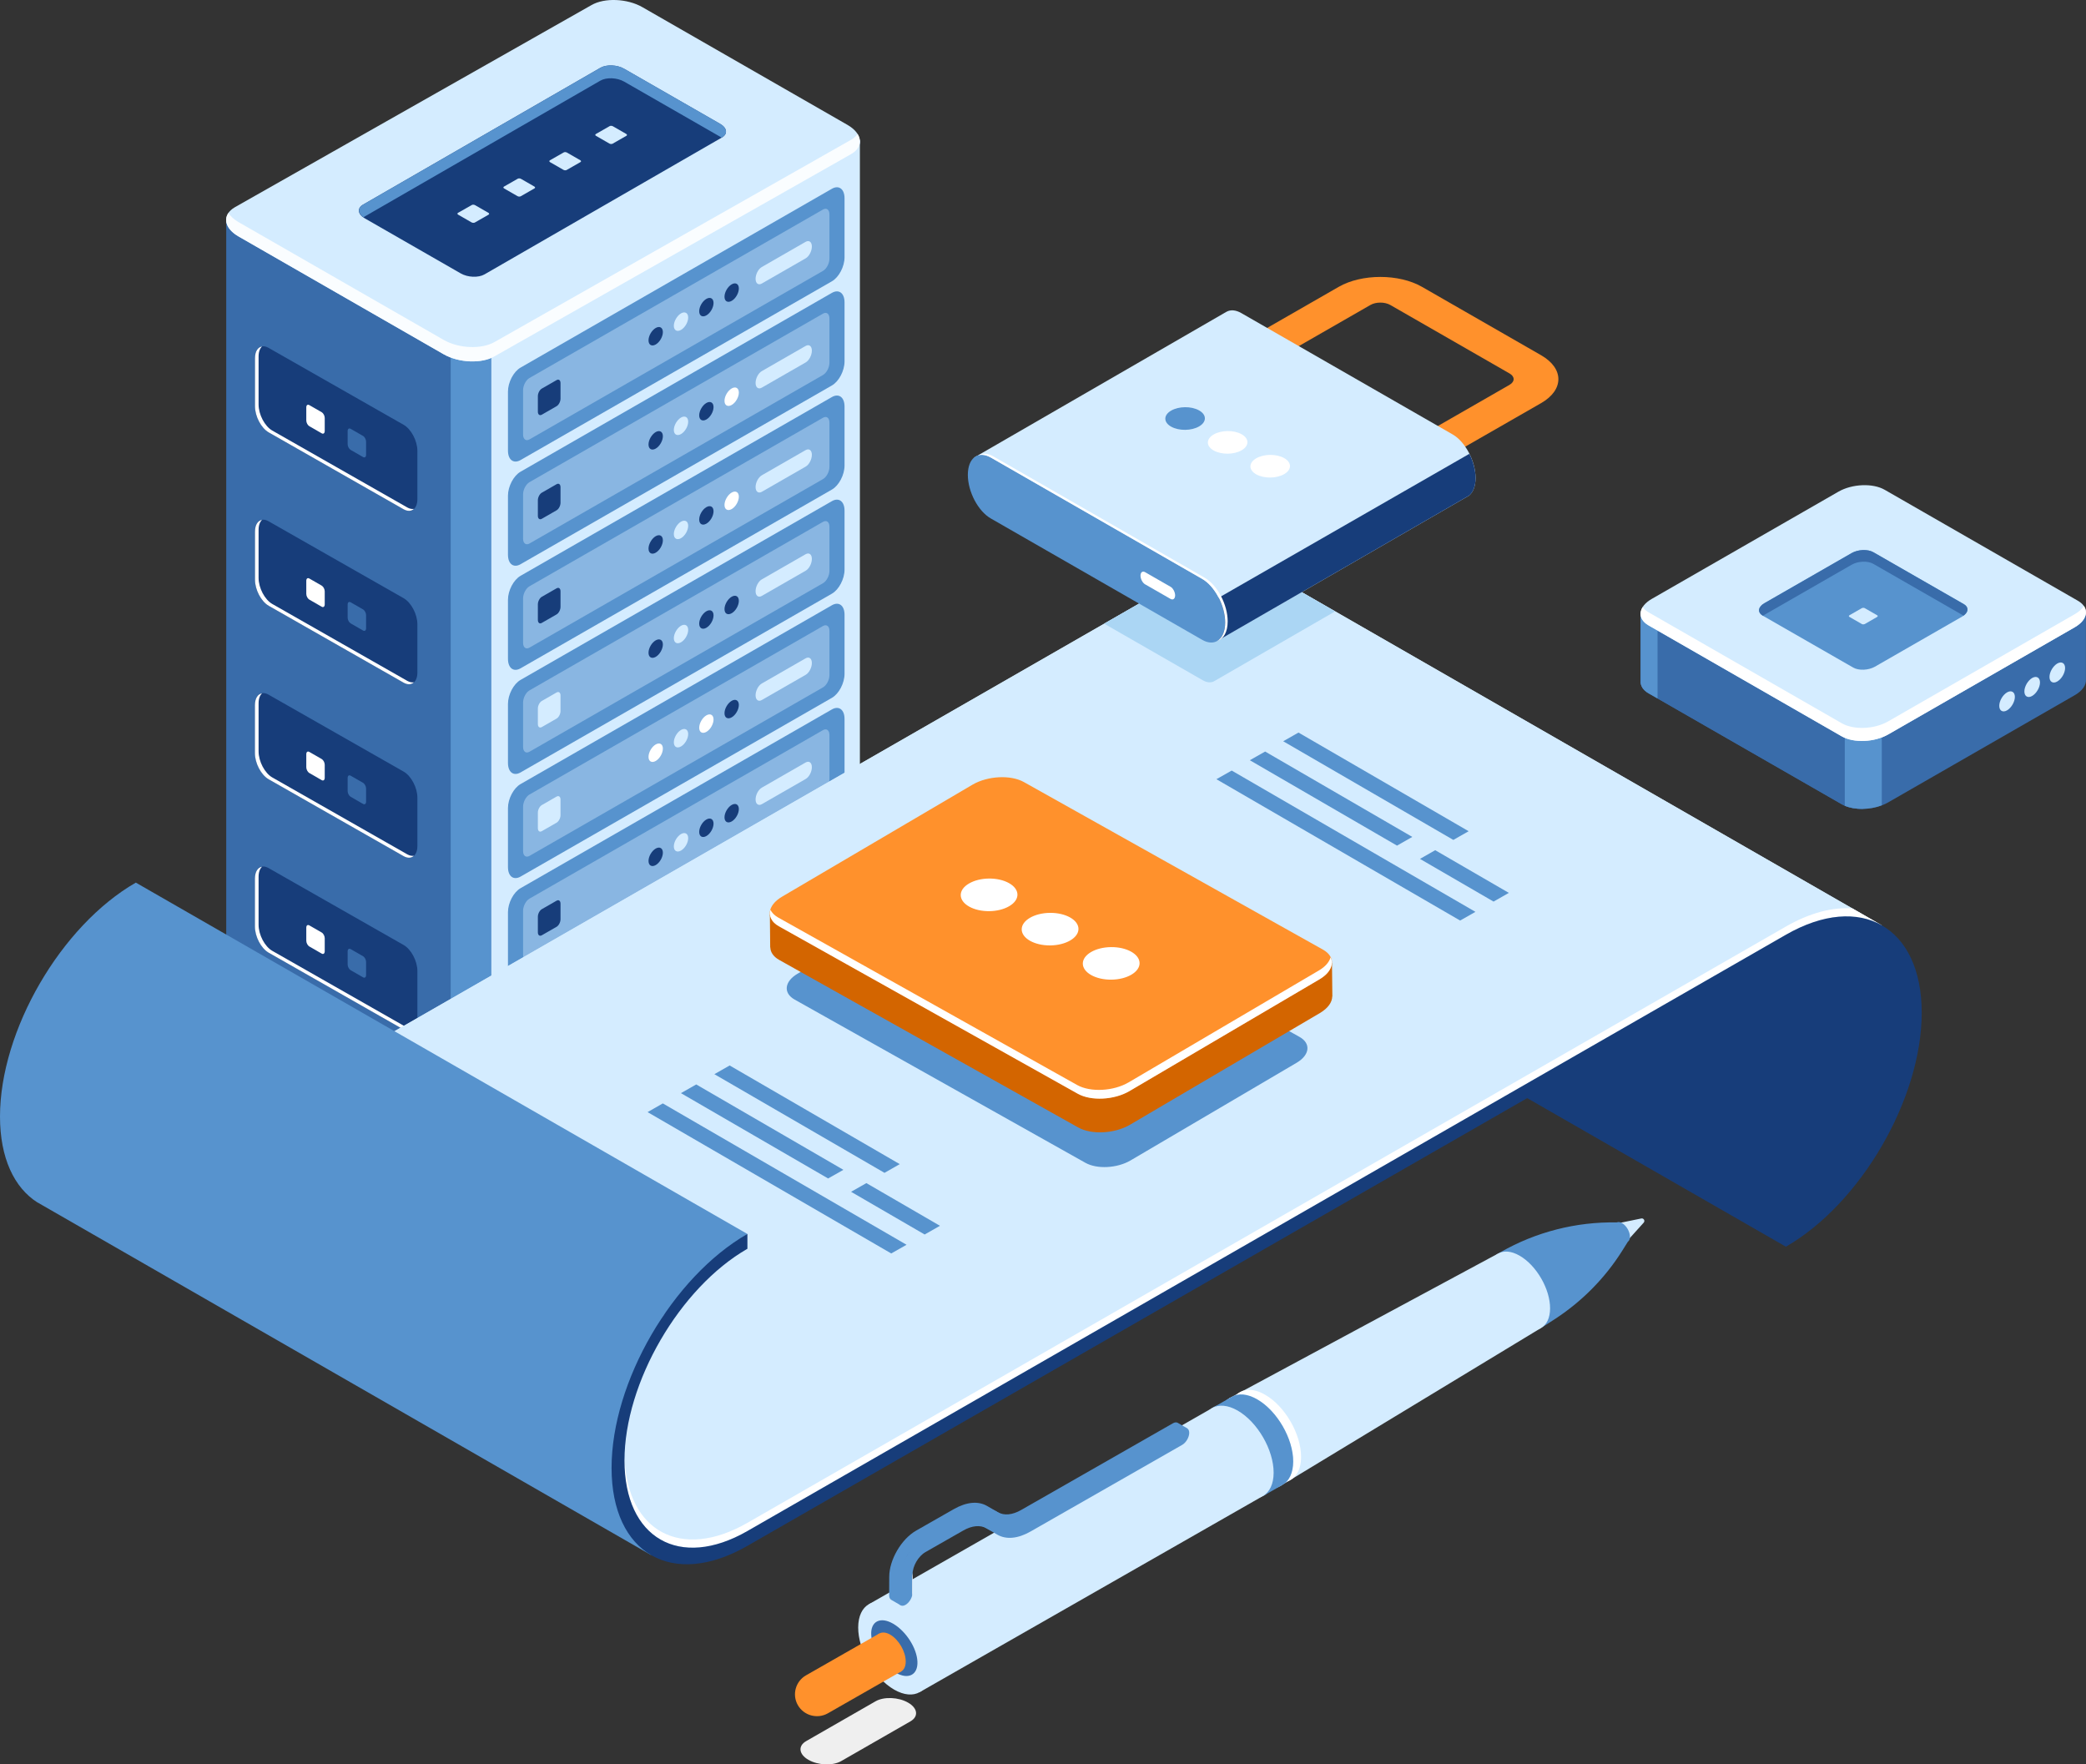 <svg width="201" height="170" viewBox="0 0 201 170" fill="none" xmlns="http://www.w3.org/2000/svg">
<rect x="0" y="0" width="201" height="170" fill="#333333" stroke="none"/>
<g clip-path="url(#clip0)">
<path d="M47.976 115.129L80 96.967C81.17 96.297 81.025 95.121 79.672 94.343L61.246 83.763C59.894 82.985 57.85 82.901 56.679 83.576L24.655 101.738C23.484 102.408 23.63 103.584 24.983 104.362L43.408 114.942C44.755 115.714 46.805 115.798 47.976 115.129Z" fill="#D4ECFF"/>
<path d="M21.798 95.622V21.274L51.518 13.535L56.995 10.393C58.25 9.669 60.446 9.759 61.895 10.598L67.002 13.529L82.856 13.523L78.162 85.296C78.198 85.784 77.925 86.255 77.319 86.605L47.66 108.862C46.405 109.586 44.209 109.495 42.76 108.657L22.987 97.305C22.156 96.822 21.75 96.201 21.798 95.622Z" fill="#396CAA"/>
<path d="M59.269 9.91C60.191 9.934 61.143 10.164 61.895 10.598L67.002 13.529L82.856 13.523V88.07C82.893 88.559 82.62 89.029 82.013 89.379L47.66 108.862C47.054 109.206 46.235 109.368 45.386 109.344L45.028 34.327L59.269 9.91Z" fill="#D4ECFF"/>
<path d="M47.345 109.013C46.259 109.477 44.694 109.447 43.427 108.97V33.44H47.345V109.013Z" fill="#5793CE"/>
<path d="M47.66 34.333L82.013 14.85C83.269 14.127 83.111 12.872 81.662 12.034L61.895 0.688C60.446 -0.145 58.25 -0.235 56.995 0.489L22.635 19.965C21.38 20.689 21.538 21.944 22.987 22.782L42.754 34.134C44.209 34.966 46.399 35.057 47.66 34.333Z" fill="#D4ECFF"/>
<path d="M22.987 21.401L42.754 32.753C44.203 33.585 46.399 33.675 47.654 32.952L82.007 13.469C82.286 13.306 82.493 13.119 82.632 12.914C83.063 13.608 82.869 14.356 82.007 14.85L47.654 34.333C46.399 35.057 44.203 34.966 42.754 34.134L22.987 22.782C21.859 22.137 21.519 21.232 22.011 20.52C22.211 20.834 22.538 21.141 22.987 21.401Z" fill="#FAFDFF"/>
<path d="M46.684 26.438L69.555 13.253C70.144 12.915 70.071 12.324 69.392 11.938L60.142 6.63C59.463 6.238 58.438 6.196 57.85 6.533L34.978 19.719C34.39 20.057 34.462 20.648 35.142 21.034L44.391 26.342C45.07 26.734 46.095 26.776 46.684 26.438Z" fill="#173D7A"/>
<path d="M59.032 13.843L60.361 13.083C60.44 13.035 60.433 12.956 60.336 12.902L59.057 12.166C58.966 12.112 58.82 12.106 58.741 12.154L57.413 12.914C57.334 12.962 57.34 13.041 57.437 13.095L58.717 13.831C58.808 13.885 58.953 13.891 59.032 13.843Z" fill="#D4ECFF"/>
<path d="M54.605 16.376L55.933 15.616C56.012 15.568 56.006 15.49 55.909 15.435L54.629 14.7C54.538 14.645 54.393 14.639 54.314 14.688L52.986 15.447C52.907 15.496 52.913 15.574 53.01 15.629L54.289 16.364C54.38 16.419 54.526 16.425 54.605 16.376Z" fill="#D4ECFF"/>
<path d="M50.177 18.91L51.505 18.15C51.584 18.102 51.578 18.023 51.481 17.969L50.201 17.233C50.11 17.179 49.965 17.173 49.886 17.221L48.558 17.981C48.479 18.029 48.485 18.108 48.582 18.162L49.862 18.898C49.953 18.952 50.098 18.958 50.177 18.91Z" fill="#D4ECFF"/>
<path d="M45.75 21.443L47.078 20.683C47.157 20.635 47.151 20.556 47.054 20.502L45.774 19.766C45.683 19.712 45.537 19.706 45.459 19.754L44.13 20.508C44.051 20.556 44.057 20.635 44.154 20.689L45.434 21.425C45.525 21.479 45.671 21.485 45.75 21.443Z" fill="#D4ECFF"/>
<path d="M69.557 13.252L69.533 13.27C69.49 13.24 69.448 13.204 69.393 13.174L60.144 7.866C59.464 7.473 58.439 7.431 57.851 7.769L35.01 20.936C34.47 20.55 34.44 20.026 34.985 19.712L57.857 6.526C58.446 6.189 59.471 6.231 60.15 6.623L69.399 11.931C70.072 12.323 70.145 12.914 69.557 13.252Z" fill="#5793CE"/>
<path d="M38.896 49.063L25.892 41.662C25.158 41.239 24.57 40.111 24.57 39.146V34.52C24.57 33.549 25.165 33.102 25.892 33.525L38.896 40.932C39.63 41.354 40.218 42.482 40.218 43.447V48.073C40.224 49.038 39.63 49.485 38.896 49.063Z" fill="#173D7A"/>
<path d="M25.249 33.381C25.043 33.574 24.916 33.899 24.916 34.346V38.972C24.916 39.943 25.51 41.071 26.238 41.487L39.242 48.894C39.478 49.027 39.697 49.063 39.885 49.033C39.642 49.262 39.29 49.292 38.89 49.069L25.892 41.662C25.158 41.24 24.57 40.112 24.57 39.147V34.521C24.57 33.857 24.843 33.453 25.249 33.381Z" fill="white"/>
<path d="M34.984 44.038L33.789 43.35C33.632 43.26 33.498 43.013 33.498 42.802V41.535C33.498 41.324 33.625 41.227 33.789 41.318L34.984 42.005C35.142 42.096 35.275 42.343 35.275 42.554V43.821C35.275 44.032 35.148 44.129 34.984 44.038Z" fill="#396CAA"/>
<path d="M30.999 41.752L29.804 41.065C29.647 40.974 29.513 40.727 29.513 40.516V39.249C29.513 39.038 29.641 38.941 29.804 39.032L30.999 39.719C31.157 39.81 31.29 40.057 31.29 40.268V41.535C31.284 41.746 31.157 41.843 30.999 41.752Z" fill="white"/>
<path d="M38.897 82.485L25.893 75.078C25.159 74.656 24.571 73.528 24.571 72.562V67.936C24.571 66.965 25.165 66.519 25.893 66.941L38.897 74.348C39.631 74.77 40.219 75.898 40.219 76.863V81.49C40.225 82.461 39.631 82.901 38.897 82.485Z" fill="#173D7A"/>
<path d="M25.249 66.802C25.043 66.995 24.916 67.321 24.916 67.767V72.394C24.916 73.365 25.51 74.493 26.238 74.909L39.242 82.316C39.478 82.449 39.697 82.485 39.885 82.455C39.642 82.684 39.29 82.714 38.89 82.491L25.886 75.084C25.152 74.662 24.564 73.534 24.564 72.569V67.942C24.57 67.279 24.843 66.869 25.249 66.802Z" fill="white"/>
<path d="M34.984 77.46L33.789 76.773C33.632 76.682 33.498 76.435 33.498 76.224V74.957C33.498 74.746 33.625 74.65 33.789 74.74L34.984 75.428C35.142 75.518 35.275 75.765 35.275 75.977V77.243C35.275 77.454 35.148 77.551 34.984 77.46Z" fill="#396CAA"/>
<path d="M30.999 75.168L29.804 74.481C29.647 74.39 29.513 74.143 29.513 73.932V72.665C29.513 72.454 29.641 72.357 29.804 72.448L30.999 73.135C31.157 73.226 31.29 73.473 31.29 73.684V74.951C31.284 75.162 31.157 75.259 30.999 75.168Z" fill="white"/>
<path d="M38.897 99.193L25.893 91.786C25.159 91.364 24.571 90.236 24.571 89.27V84.644C24.571 83.673 25.165 83.227 25.893 83.649L38.897 91.056C39.631 91.478 40.219 92.606 40.219 93.571V98.198C40.225 99.169 39.631 99.615 38.897 99.193Z" fill="#173D7A"/>
<path d="M25.249 83.51C25.043 83.703 24.916 84.029 24.916 84.475V89.102C24.916 90.073 25.51 91.201 26.238 91.617L39.242 99.024C39.478 99.157 39.697 99.193 39.885 99.163C39.642 99.392 39.29 99.422 38.89 99.199L25.886 91.792C25.152 91.37 24.564 90.242 24.564 89.277V84.65C24.57 83.987 24.843 83.577 25.249 83.51Z" fill="white"/>
<path d="M34.984 94.168L33.789 93.481C33.632 93.39 33.498 93.143 33.498 92.932V91.665C33.498 91.454 33.625 91.358 33.789 91.448L34.984 92.136C35.142 92.226 35.275 92.473 35.275 92.684V93.951C35.275 94.162 35.148 94.259 34.984 94.168Z" fill="#396CAA"/>
<path d="M30.999 91.882L29.804 91.195C29.647 91.104 29.513 90.857 29.513 90.646V89.379C29.513 89.168 29.641 89.072 29.804 89.162L30.999 89.85C31.157 89.94 31.29 90.187 31.29 90.398V91.665C31.284 91.876 31.157 91.973 30.999 91.882Z" fill="white"/>
<path d="M38.896 65.777L25.892 58.37C25.158 57.947 24.57 56.819 24.57 55.854V51.228C24.57 50.257 25.165 49.81 25.892 50.233L38.896 57.64C39.63 58.062 40.218 59.19 40.218 60.155V64.781C40.224 65.746 39.63 66.193 38.896 65.777Z" fill="#173D7A"/>
<path d="M25.249 50.089C25.043 50.282 24.916 50.607 24.916 51.054V55.68C24.916 56.651 25.51 57.779 26.238 58.195L39.242 65.602C39.478 65.735 39.697 65.771 39.885 65.741C39.642 65.97 39.29 66.001 38.89 65.777L25.892 58.37C25.158 57.948 24.57 56.82 24.57 55.855V51.229C24.57 50.571 24.843 50.161 25.249 50.089Z" fill="white"/>
<path d="M34.984 60.752L33.789 60.065C33.632 59.974 33.498 59.727 33.498 59.516V58.249C33.498 58.038 33.625 57.941 33.789 58.032L34.984 58.719C35.142 58.81 35.275 59.057 35.275 59.268V60.535C35.275 60.746 35.148 60.843 34.984 60.752Z" fill="#396CAA"/>
<path d="M30.999 58.46L29.804 57.773C29.647 57.682 29.513 57.435 29.513 57.224V55.957C29.513 55.746 29.641 55.649 29.804 55.74L30.999 56.427C31.157 56.518 31.29 56.765 31.29 56.976V58.243C31.284 58.454 31.157 58.551 30.999 58.46Z" fill="white"/>
<path d="M50.159 44.328L80.163 27.101C80.837 26.715 81.377 25.683 81.377 24.791V19.103C81.377 18.21 80.831 17.806 80.163 18.186L50.159 35.419C49.486 35.805 48.946 36.836 48.946 37.729V43.417C48.946 44.303 49.486 44.714 50.159 44.328Z" fill="#5793CE"/>
<path opacity="0.4" d="M51.02 42.337L79.302 26.099C79.642 25.907 79.921 25.382 79.921 24.929V20.653C79.921 20.2 79.642 19.995 79.302 20.188L51.02 36.42C50.681 36.613 50.402 37.138 50.402 37.59V41.867C50.402 42.325 50.681 42.53 51.02 42.337Z" fill="#D4ECFF"/>
<path d="M73.407 27.318L77.628 24.893C77.962 24.706 78.229 24.194 78.229 23.753C78.229 23.313 77.962 23.114 77.628 23.301L73.407 25.726C73.073 25.913 72.806 26.425 72.806 26.866C72.806 27.306 73.079 27.511 73.407 27.318Z" fill="#D4ECFF"/>
<path d="M69.81 28.591C69.81 29.031 70.12 29.206 70.502 28.989C70.884 28.772 71.193 28.235 71.193 27.794C71.193 27.354 70.884 27.179 70.502 27.396C70.12 27.62 69.81 28.15 69.81 28.591Z" fill="#173D7A"/>
<path d="M67.372 29.99C67.372 30.43 67.681 30.605 68.064 30.388C68.446 30.171 68.755 29.634 68.755 29.194C68.755 28.754 68.446 28.579 68.064 28.796C67.681 29.019 67.372 29.55 67.372 29.99Z" fill="#173D7A"/>
<path d="M64.928 31.389C64.928 31.83 65.237 32.005 65.619 31.788C66.001 31.57 66.311 31.034 66.311 30.593C66.311 30.153 66.001 29.978 65.619 30.195C65.243 30.418 64.928 30.955 64.928 31.389Z" fill="#D4ECFF"/>
<path d="M62.489 32.795C62.489 33.235 62.799 33.41 63.181 33.193C63.563 32.976 63.872 32.439 63.872 31.999C63.872 31.558 63.563 31.383 63.181 31.601C62.799 31.824 62.489 32.355 62.489 32.795Z" fill="#173D7A"/>
<path d="M52.209 39.955L53.628 39.14C53.84 39.02 54.01 38.694 54.01 38.41V36.914C54.01 36.631 53.84 36.504 53.628 36.625L52.209 37.439C51.997 37.56 51.827 37.886 51.827 38.169V39.665C51.827 39.943 51.997 40.075 52.209 39.955Z" fill="#173D7A"/>
<path d="M50.159 54.364L80.163 37.138C80.837 36.752 81.377 35.72 81.377 34.828V29.134C81.377 28.241 80.831 27.837 80.163 28.217L50.159 45.45C49.486 45.836 48.946 46.867 48.946 47.76V53.448C48.946 54.34 49.486 54.751 50.159 54.364Z" fill="#5793CE"/>
<path opacity="0.4" d="M51.02 52.368L79.302 36.13C79.642 35.937 79.921 35.413 79.921 34.96V30.684C79.921 30.231 79.642 30.026 79.302 30.219L51.02 46.457C50.681 46.65 50.402 47.175 50.402 47.627V51.904C50.402 52.356 50.681 52.561 51.02 52.368Z" fill="#D4ECFF"/>
<path d="M73.407 37.349L77.628 34.924C77.962 34.737 78.229 34.224 78.229 33.784C78.229 33.344 77.962 33.145 77.628 33.332L73.407 35.757C73.073 35.944 72.806 36.456 72.806 36.897C72.806 37.343 73.079 37.542 73.407 37.349Z" fill="#D4ECFF"/>
<path d="M69.81 38.622C69.81 39.062 70.12 39.237 70.502 39.02C70.884 38.803 71.193 38.266 71.193 37.825C71.193 37.385 70.884 37.21 70.502 37.427C70.12 37.651 69.81 38.181 69.81 38.622Z" fill="white"/>
<path d="M67.372 40.021C67.372 40.461 67.681 40.636 68.064 40.419C68.446 40.202 68.755 39.665 68.755 39.225C68.755 38.784 68.446 38.609 68.064 38.827C67.681 39.05 67.372 39.587 67.372 40.021Z" fill="#173D7A"/>
<path d="M64.928 41.426C64.928 41.867 65.237 42.041 65.619 41.824C66.001 41.607 66.311 41.07 66.311 40.63C66.311 40.19 66.001 40.015 65.619 40.232C65.243 40.455 64.928 40.986 64.928 41.426Z" fill="#D4ECFF"/>
<path d="M62.489 42.826C62.489 43.266 62.799 43.441 63.181 43.224C63.563 43.007 63.872 42.47 63.872 42.029C63.872 41.589 63.563 41.414 63.181 41.631C62.799 41.855 62.489 42.385 62.489 42.826Z" fill="#173D7A"/>
<path d="M52.209 49.986L53.628 49.171C53.84 49.05 54.01 48.725 54.01 48.441V46.945C54.01 46.662 53.84 46.535 53.628 46.656L52.209 47.47C51.997 47.591 51.827 47.916 51.827 48.2V49.696C51.827 49.979 51.997 50.106 52.209 49.986Z" fill="#173D7A"/>
<path d="M50.159 64.395L80.163 47.169C80.837 46.783 81.377 45.751 81.377 44.858V39.171C81.377 38.278 80.831 37.874 80.163 38.254L50.159 55.48C49.486 55.867 48.946 56.898 48.946 57.791V63.479C48.946 64.371 49.486 64.781 50.159 64.395Z" fill="#5793CE"/>
<path opacity="0.4" d="M51.02 62.399L79.302 46.161C79.642 45.968 79.921 45.444 79.921 44.991V40.715C79.921 40.262 79.642 40.057 79.302 40.25L51.02 56.488C50.681 56.681 50.402 57.206 50.402 57.658V61.934C50.402 62.387 50.681 62.598 51.02 62.399Z" fill="#D4ECFF"/>
<path d="M73.407 47.386L77.628 44.961C77.962 44.774 78.229 44.261 78.229 43.821C78.229 43.381 77.962 43.182 77.628 43.369L73.407 45.794C73.073 45.986 72.806 46.493 72.806 46.934C72.806 47.374 73.079 47.573 73.407 47.386Z" fill="#D4ECFF"/>
<path d="M69.81 48.653C69.81 49.093 70.12 49.268 70.502 49.051C70.884 48.833 71.193 48.297 71.193 47.856C71.193 47.416 70.884 47.241 70.502 47.458C70.12 47.681 69.81 48.218 69.81 48.653Z" fill="white"/>
<path d="M67.372 50.058C67.372 50.498 67.681 50.673 68.064 50.456C68.446 50.239 68.755 49.702 68.755 49.262C68.755 48.821 68.446 48.647 68.064 48.864C67.681 49.087 67.372 49.618 67.372 50.058Z" fill="#173D7A"/>
<path d="M64.928 51.457C64.928 51.898 65.237 52.072 65.619 51.855C66.001 51.638 66.311 51.101 66.311 50.661C66.311 50.221 66.001 50.046 65.619 50.263C65.243 50.486 64.928 51.017 64.928 51.457Z" fill="#D4ECFF"/>
<path d="M62.489 52.857C62.489 53.297 62.799 53.472 63.181 53.255C63.563 53.038 63.872 52.501 63.872 52.06C63.872 51.62 63.563 51.445 63.181 51.662C62.799 51.886 62.489 52.422 62.489 52.857Z" fill="#173D7A"/>
<path d="M52.209 60.016L53.628 59.202C53.84 59.081 54.01 58.756 54.01 58.472V56.976C54.01 56.693 53.84 56.566 53.628 56.687L52.209 57.501C51.997 57.622 51.827 57.947 51.827 58.231V59.727C51.827 60.01 51.997 60.143 52.209 60.016Z" fill="#173D7A"/>
<path d="M50.159 74.426L80.163 57.2C80.837 56.813 81.377 55.782 81.377 54.889V49.201C81.377 48.309 80.831 47.904 80.163 48.285L50.159 65.511C49.486 65.897 48.946 66.929 48.946 67.822V73.509C48.946 74.402 49.486 74.812 50.159 74.426Z" fill="#5793CE"/>
<path opacity="0.4" d="M51.02 72.43L79.302 56.192C79.642 55.999 79.921 55.474 79.921 55.022V50.745C79.921 50.293 79.642 50.088 79.302 50.281L51.02 66.519C50.681 66.712 50.402 67.236 50.402 67.689V71.965C50.402 72.418 50.681 72.629 51.02 72.43Z" fill="#D4ECFF"/>
<path d="M73.407 57.417L77.628 54.992C77.962 54.805 78.229 54.292 78.229 53.852C78.229 53.411 77.962 53.212 77.628 53.4L73.407 55.824C73.073 56.011 72.806 56.524 72.806 56.964C72.806 57.405 73.079 57.61 73.407 57.417Z" fill="#D4ECFF"/>
<path d="M69.81 58.689C69.81 59.13 70.12 59.305 70.502 59.087C70.884 58.87 71.193 58.334 71.193 57.893C71.193 57.453 70.884 57.278 70.502 57.495C70.12 57.718 69.81 58.249 69.81 58.689Z" fill="#173D7A"/>
<path d="M67.372 60.089C67.372 60.529 67.681 60.704 68.064 60.487C68.446 60.27 68.755 59.733 68.755 59.293C68.755 58.852 68.446 58.677 68.064 58.895C67.681 59.118 67.372 59.648 67.372 60.089Z" fill="#173D7A"/>
<path d="M64.928 61.488C64.928 61.928 65.237 62.103 65.619 61.886C66.001 61.669 66.311 61.132 66.311 60.692C66.311 60.252 66.001 60.077 65.619 60.294C65.243 60.517 64.928 61.054 64.928 61.488Z" fill="#D4ECFF"/>
<path d="M62.489 62.894C62.489 63.334 62.799 63.509 63.181 63.292C63.563 63.074 63.872 62.538 63.872 62.097C63.872 61.657 63.563 61.482 63.181 61.699C62.799 61.916 62.489 62.453 62.489 62.894Z" fill="#173D7A"/>
<path d="M52.209 70.053L53.628 69.239C53.84 69.118 54.01 68.793 54.01 68.509V67.013C54.01 66.73 53.84 66.603 53.628 66.724L52.209 67.538C51.997 67.659 51.827 67.984 51.827 68.268V69.764C51.827 70.041 51.997 70.174 52.209 70.053Z" fill="#D4ECFF"/>
<path d="M50.159 84.463L80.163 67.236C80.837 66.85 81.377 65.819 81.377 64.926V59.232C81.377 58.34 80.831 57.935 80.163 58.315L50.159 75.548C49.486 75.934 48.946 76.966 48.946 77.858V83.546C48.946 84.439 49.486 84.843 50.159 84.463Z" fill="#5793CE"/>
<path opacity="0.4" d="M51.02 82.467L79.302 66.229C79.642 66.036 79.921 65.511 79.921 65.059V60.782C79.921 60.33 79.642 60.125 79.302 60.318L51.02 76.555C50.681 76.749 50.402 77.273 50.402 77.726V82.002C50.402 82.454 50.681 82.66 51.02 82.467Z" fill="#D4ECFF"/>
<path d="M73.407 67.448L77.628 65.023C77.962 64.836 78.229 64.323 78.229 63.883C78.229 63.442 77.962 63.243 77.628 63.43L73.407 65.855C73.073 66.042 72.806 66.555 72.806 66.995C72.806 67.436 73.079 67.641 73.407 67.448Z" fill="#D4ECFF"/>
<path d="M69.81 68.72C69.81 69.161 70.12 69.335 70.502 69.118C70.884 68.901 71.193 68.364 71.193 67.924C71.193 67.484 70.884 67.309 70.502 67.526C70.12 67.749 69.81 68.28 69.81 68.72Z" fill="#173D7A"/>
<path d="M67.372 70.12C67.372 70.56 67.681 70.735 68.064 70.518C68.446 70.3 68.755 69.764 68.755 69.323C68.755 68.883 68.446 68.708 68.064 68.925C67.681 69.148 67.372 69.685 67.372 70.12Z" fill="white"/>
<path d="M64.928 71.525C64.928 71.965 65.237 72.14 65.619 71.923C66.001 71.706 66.311 71.169 66.311 70.729C66.311 70.288 66.001 70.114 65.619 70.331C65.243 70.548 64.928 71.085 64.928 71.525Z" fill="#D4ECFF"/>
<path d="M62.489 72.924C62.489 73.365 62.799 73.54 63.181 73.323C63.563 73.105 63.872 72.569 63.872 72.128C63.872 71.688 63.563 71.513 63.181 71.73C62.799 71.953 62.489 72.484 62.489 72.924Z" fill="white"/>
<path d="M52.209 80.084L53.628 79.27C53.84 79.149 54.01 78.823 54.01 78.54V77.044C54.01 76.761 53.84 76.634 53.628 76.754L52.209 77.569C51.997 77.689 51.827 78.015 51.827 78.299V79.794C51.827 80.078 51.997 80.205 52.209 80.084Z" fill="#D4ECFF"/>
<path d="M50.159 94.494L80.163 77.267C80.837 76.881 81.377 75.85 81.377 74.957V69.269C81.377 68.376 80.831 67.972 80.163 68.352L50.159 85.579C49.486 85.965 48.946 86.996 48.946 87.889V93.577C48.946 94.47 49.486 94.88 50.159 94.494Z" fill="#5793CE"/>
<path opacity="0.4" d="M51.02 92.498L79.302 76.26C79.642 76.067 79.921 75.542 79.921 75.09V70.813C79.921 70.361 79.642 70.156 79.302 70.349L51.02 86.586C50.681 86.779 50.402 87.304 50.402 87.757V92.033C50.402 92.485 50.681 92.697 51.02 92.498Z" fill="#D4ECFF"/>
<path d="M73.407 77.484L77.628 75.06C77.962 74.873 78.229 74.36 78.229 73.92C78.229 73.479 77.962 73.28 77.628 73.467L73.407 75.892C73.073 76.079 72.806 76.592 72.806 77.032C72.806 77.472 73.079 77.671 73.407 77.484Z" fill="#D4ECFF"/>
<path d="M69.81 78.751C69.81 79.191 70.12 79.366 70.502 79.149C70.884 78.932 71.193 78.395 71.193 77.955C71.193 77.514 70.884 77.34 70.502 77.557C70.12 77.78 69.81 78.317 69.81 78.751Z" fill="#173D7A"/>
<path d="M67.372 80.156C67.372 80.597 67.681 80.772 68.064 80.555C68.446 80.337 68.755 79.8 68.755 79.36C68.755 78.92 68.446 78.745 68.064 78.962C67.681 79.179 67.372 79.716 67.372 80.156Z" fill="#173D7A"/>
<path d="M64.928 81.556C64.928 81.996 65.237 82.171 65.619 81.954C66.001 81.737 66.311 81.2 66.311 80.76C66.311 80.319 66.001 80.144 65.619 80.362C65.243 80.585 64.928 81.115 64.928 81.556Z" fill="#D4ECFF"/>
<path d="M62.489 82.955C62.489 83.395 62.799 83.57 63.181 83.353C63.563 83.136 63.872 82.599 63.872 82.159C63.872 81.719 63.563 81.544 63.181 81.761C62.799 81.984 62.489 82.515 62.489 82.955Z" fill="#173D7A"/>
<path d="M52.209 90.115L53.628 89.301C53.84 89.18 54.01 88.854 54.01 88.571V87.075C54.01 86.791 53.84 86.665 53.628 86.785L52.209 87.6C51.997 87.72 51.827 88.046 51.827 88.329V89.825C51.827 90.109 51.997 90.236 52.209 90.115Z" fill="#173D7A"/>
<path d="M50.159 104.525L80.163 87.298C80.837 86.912 81.377 85.881 81.377 84.988V79.3C81.377 78.407 80.831 78.003 80.163 78.383L50.159 95.61C49.486 95.996 48.946 97.027 48.946 97.92V103.608C48.946 104.501 49.486 104.911 50.159 104.525Z" fill="#5793CE"/>
<path opacity="0.4" d="M51.02 102.528L79.302 86.291C79.642 86.098 79.921 85.573 79.921 85.121V80.844C79.921 80.392 79.642 80.187 79.302 80.38L51.02 96.617C50.681 96.81 50.402 97.335 50.402 97.787V102.064C50.402 102.516 50.681 102.727 51.02 102.528Z" fill="#D4ECFF"/>
<path d="M73.407 87.515L77.628 85.09C77.962 84.903 78.229 84.391 78.229 83.95C78.229 83.51 77.962 83.311 77.628 83.498L73.407 85.923C73.073 86.11 72.806 86.623 72.806 87.063C72.806 87.503 73.079 87.702 73.407 87.515Z" fill="#D4ECFF"/>
<path d="M69.04 89.331C69.04 90.157 69.622 90.495 70.344 90.079C71.066 89.662 71.648 88.655 71.648 87.829C71.648 87.002 71.066 86.665 70.344 87.081C69.622 87.491 69.04 88.498 69.04 89.331Z" fill="white"/>
<path d="M63.988 92.268C63.988 92.709 64.297 92.884 64.679 92.666C65.061 92.449 65.371 91.912 65.371 91.472C65.371 91.032 65.061 90.857 64.679 91.074C64.297 91.297 63.988 91.834 63.988 92.268Z" fill="#173D7A"/>
<path d="M61.544 93.674C61.544 94.114 61.853 94.289 62.235 94.072C62.617 93.855 62.926 93.318 62.926 92.877C62.926 92.437 62.617 92.262 62.235 92.479C61.853 92.697 61.544 93.233 61.544 93.674Z" fill="#D4ECFF"/>
<path d="M59.105 95.073C59.105 95.513 59.414 95.688 59.797 95.471C60.179 95.254 60.488 94.717 60.488 94.277C60.488 93.837 60.179 93.662 59.797 93.879C59.414 94.102 59.105 94.633 59.105 95.073Z" fill="#173D7A"/>
<path d="M52.209 100.146L53.628 99.332C53.84 99.211 54.01 98.885 54.01 98.602V97.106C54.01 96.822 53.84 96.696 53.628 96.816L52.209 97.631C51.997 97.751 51.827 98.077 51.827 98.36V99.856C51.827 100.14 51.997 100.273 52.209 100.146Z" fill="#D4ECFF"/>
<path d="M172.081 120.123L113.146 86.273L179.584 89.385L183.708 93.306L184.606 99.199L183.945 103.198L181.974 108.059L180.002 111.865L177.789 114.718L172.081 120.123Z" fill="#173D7A"/>
<path d="M122.547 55.408C122.444 55.348 122.347 55.287 122.238 55.233L122.219 55.221C119.866 53.966 116.67 54.196 113.146 56.216L32.649 102.438C32.989 102.691 33.292 102.999 33.577 103.33L36.628 101.581L52.919 136.789L61.349 148.237L66.85 150.143L72.37 148.002L99.147 132.868L152.224 102.685L171.693 91.056L176.776 89.451L181.349 89.18L122.547 55.408Z" fill="#D4ECFF"/>
<path d="M58.935 141.433C58.935 133.146 64.806 123.036 72.024 118.893V120.322C65.492 124.074 60.179 133.224 60.179 140.722C60.179 148.219 65.492 151.271 72.024 147.519L172.087 90.067C175.696 87.998 178.965 87.805 181.337 89.162L122.559 55.402C122.456 55.342 122.359 55.281 122.256 55.227L122.238 55.215C119.884 53.96 116.688 54.19 113.164 56.21L32.649 102.438C32.989 102.691 33.292 102.999 33.577 103.337L36.628 101.587L52.919 136.795L59.657 145.945C59.19 144.66 58.935 143.152 58.935 141.433Z" fill="#D4ECFF"/>
<path d="M181.343 89.174L181.331 89.168C181.337 89.168 181.337 89.168 181.343 89.174Z" fill="#D4ECFF"/>
<path d="M58.935 140.643C58.935 140.788 58.947 140.921 58.953 141.065C59.038 136.928 60.548 132.374 62.938 128.35C62.829 128.278 62.714 128.212 62.605 128.139C60.33 132.138 58.935 136.608 58.935 140.643Z" fill="white"/>
<path d="M172.081 89.276L72.018 146.729C65.643 150.391 60.427 147.568 60.184 140.45C60.184 140.541 60.172 140.631 60.172 140.722C60.172 148.219 65.486 151.271 72.018 147.519L172.081 90.067C175.69 87.998 178.959 87.805 181.33 89.162L178.486 87.527C176.587 87.394 174.404 87.943 172.081 89.276Z" fill="white"/>
<path d="M52.919 135.993L36.627 100.785L33.577 102.534C33.455 102.389 33.328 102.251 33.195 102.118L32.655 102.432C32.994 102.685 33.298 102.993 33.583 103.33L36.633 101.581L52.925 136.789L59.663 145.939C59.517 145.535 59.396 145.095 59.293 144.642L52.919 135.993Z" fill="white"/>
<path d="M181.343 88.384L181.331 88.378C181.337 88.378 181.337 88.378 181.343 88.384Z" fill="#D4ECFF"/>
<path d="M13.089 85.042C5.871 89.186 0 99.295 0 107.583C0 111.582 1.371 114.435 3.597 115.853V115.859L3.639 115.871C3.773 115.955 3.906 116.033 4.045 116.106L62.763 149.848L59.166 143.388L59.584 136.934L60.718 133.309L62.453 129.442C62.453 129.442 63.891 126.794 63.975 126.734C64.067 126.674 66.098 124.056 66.098 124.056L68.076 122.005L70.223 120.636L72.012 118.893L13.089 85.042Z" fill="#5793CE"/>
<path d="M172.081 120.123V118.693C178.613 114.942 183.926 105.791 183.926 98.294C183.926 90.796 178.613 87.744 172.081 91.496L72.018 148.949C64.8 153.093 58.929 149.721 58.929 141.433C58.929 133.146 64.8 123.036 72.018 118.892V120.322C65.486 124.074 60.173 133.224 60.173 140.722C60.173 148.219 65.486 151.271 72.018 147.519L172.081 90.067C179.299 85.923 185.17 89.294 185.17 97.582C185.17 105.87 179.299 115.979 172.081 120.123Z" fill="#173D7A"/>
<path d="M125.222 99.911L97.201 84.18C96.085 83.552 94.144 83.655 92.864 84.403L76.852 93.819C75.578 94.566 75.451 95.682 76.567 96.31L104.588 112.04C105.704 112.668 107.645 112.565 108.925 111.817L124.937 102.402C126.21 101.654 126.338 100.538 125.222 99.911Z" fill="#5793CE"/>
<path d="M103.891 108.632L75.081 92.491C74.511 92.172 74.238 91.737 74.226 91.285L74.214 91.297L74.183 88.106C74.183 88.106 75.196 88.933 75.791 89.415L93.744 78.86C95.205 78.003 97.425 77.888 98.705 78.606L126.241 94.036L128.345 92.799L128.382 96.02L128.37 96.008C128.364 96.563 127.969 97.142 127.187 97.606L108.858 108.385C107.39 109.236 105.17 109.35 103.891 108.632Z" fill="#D36500"/>
<path d="M127.472 91.496L98.662 75.355C97.383 74.637 95.163 74.752 93.701 75.609L75.372 86.387C73.91 87.244 73.765 88.523 75.044 89.24L103.854 105.381C105.134 106.099 107.354 105.985 108.815 105.128L127.144 94.349C128.606 93.493 128.752 92.214 127.472 91.496Z" fill="#FF912C"/>
<path d="M103.854 105.387L75.045 89.246C74.317 88.836 74.068 88.251 74.238 87.66C74.371 87.938 74.608 88.191 74.978 88.402L103.788 104.543C105.067 105.261 107.287 105.146 108.749 104.29L127.078 93.511C127.709 93.143 128.079 92.691 128.212 92.244C128.546 92.926 128.182 93.746 127.145 94.361L108.816 105.14C107.354 105.991 105.134 106.105 103.854 105.387Z" fill="white"/>
<path d="M97.249 87.31C98.311 86.689 98.299 85.694 97.225 85.091C96.151 84.487 94.423 84.505 93.362 85.133C92.3 85.754 92.312 86.749 93.386 87.352C94.459 87.956 96.188 87.938 97.249 87.31Z" fill="white"/>
<path d="M101.199 91.093C102.71 91.077 103.927 90.362 103.918 89.496C103.909 88.63 102.677 87.941 101.167 87.956C99.656 87.972 98.439 88.687 98.448 89.553C98.457 90.419 99.689 91.108 101.199 91.093Z" fill="white"/>
<path d="M107.088 94.392C108.599 94.376 109.816 93.662 109.807 92.796C109.798 91.93 108.566 91.24 107.055 91.256C105.545 91.272 104.327 91.986 104.336 92.852C104.346 93.718 105.577 94.408 107.088 94.392Z" fill="white"/>
<path d="M87.351 119.936L63.867 106.316L62.399 107.155L85.877 120.774L87.351 119.936Z" fill="#5793CE"/>
<path d="M86.696 112.167L70.308 102.661L68.834 103.499L85.228 113.006L86.696 112.167Z" fill="#5793CE"/>
<path d="M81.267 112.716L67.087 104.489L65.613 105.327L79.794 113.548L81.267 112.716Z" fill="#5793CE"/>
<path d="M90.571 118.108L83.481 113.995L82.007 114.833L89.097 118.947L90.571 118.108Z" fill="#5793CE"/>
<path d="M142.168 87.859L118.683 74.245L117.209 75.078L140.694 88.697L142.168 87.859Z" fill="#5793CE"/>
<path d="M141.513 80.09L125.118 70.584L123.645 71.422L140.039 80.928L141.513 80.09Z" fill="#5793CE"/>
<path d="M136.084 80.639L121.904 72.412L120.43 73.25L134.611 81.477L136.084 80.639Z" fill="#5793CE"/>
<path d="M145.388 86.031L138.292 81.918L136.824 82.756L143.914 86.87L145.388 86.031Z" fill="#5793CE"/>
<path d="M122.547 55.402C122.444 55.342 122.347 55.281 122.238 55.227L122.22 55.215C119.866 53.96 116.67 54.19 113.146 56.21L106.389 60.089L115.887 65.541C116.348 65.807 116.761 65.801 117.07 65.59L128.649 58.907L122.547 55.402Z" fill="#ABD6F4"/>
<path d="M137.261 45.287L134.21 43.537L145.449 37.083C145.983 36.776 145.983 36.281 145.449 35.98L133.968 29.387C133.434 29.079 132.573 29.079 132.045 29.387L120.806 35.841L117.756 34.092L128.994 27.638C131.208 26.365 134.805 26.365 137.019 27.638L148.5 34.23C150.714 35.503 150.714 37.566 148.5 38.839L137.261 45.287Z" fill="#FF912C"/>
<path d="M142.18 46.059C142.18 44.436 141.192 42.554 139.966 41.855L119.606 30.165C119.06 29.851 118.556 29.827 118.174 30.044L93.859 44.092L117.368 61.711L141.319 47.886C141.392 47.85 141.464 47.814 141.531 47.766C141.931 47.458 142.18 46.867 142.18 46.059Z" fill="#D4ECFF"/>
<path d="M117.367 61.711L141.319 47.886C141.392 47.85 141.464 47.814 141.531 47.766C141.931 47.464 142.18 46.873 142.18 46.065C142.18 45.293 141.95 44.46 141.586 43.724L114.28 59.401L117.367 61.711Z" fill="#173D7A"/>
<path d="M115.833 61.645L95.472 49.955C94.247 49.256 93.258 47.374 93.258 45.751C93.258 44.129 94.247 43.387 95.472 44.086L115.833 55.776C117.058 56.476 118.047 58.358 118.047 59.98C118.047 61.603 117.058 62.351 115.833 61.645Z" fill="#5793CE"/>
<path d="M116.082 55.667L95.721 43.978C95.157 43.658 94.647 43.64 94.259 43.875C94.611 43.767 95.029 43.833 95.478 44.086L115.839 55.776C117.058 56.476 118.053 58.358 118.053 59.98C118.053 60.855 117.762 61.47 117.301 61.747C117.901 61.566 118.295 60.891 118.295 59.872C118.295 58.255 117.301 56.373 116.082 55.667Z" fill="white"/>
<path d="M112.788 57.706L110.338 56.301C110.095 56.162 109.895 55.788 109.895 55.462C109.895 55.137 110.095 54.992 110.338 55.13L112.788 56.536C113.031 56.675 113.231 57.049 113.231 57.374C113.225 57.694 113.031 57.845 112.788 57.706Z" fill="white"/>
<path d="M115.548 41.082C116.288 40.648 116.282 39.955 115.53 39.538C114.784 39.122 113.577 39.134 112.837 39.569C112.097 40.003 112.103 40.696 112.855 41.113C113.601 41.529 114.808 41.517 115.548 41.082Z" fill="#5793CE"/>
<path d="M119.648 43.38C120.388 42.946 120.382 42.253 119.63 41.836C118.884 41.42 117.677 41.432 116.937 41.867C116.197 42.301 116.203 42.995 116.955 43.411C117.707 43.827 118.908 43.815 119.648 43.38Z" fill="white"/>
<path d="M123.748 45.679C124.488 45.244 124.482 44.551 123.73 44.135C122.984 43.718 121.777 43.73 121.037 44.165C120.297 44.599 120.303 45.293 121.055 45.709C121.807 46.125 123.008 46.113 123.748 45.679Z" fill="white"/>
<path d="M158.41 117.517C158.356 117.427 158.253 117.379 158.15 117.403L154.747 118.102L156.063 120.376L158.38 117.807C158.453 117.722 158.465 117.608 158.41 117.517Z" fill="#D4ECFF"/>
<path d="M157.058 119.17C157.058 118.682 156.718 118.09 156.294 117.849C156.1 117.735 155.924 117.723 155.784 117.783C151.866 117.71 147.997 118.7 144.6 120.642L144.351 120.781L148.494 127.952L149.749 127.144C152.4 125.431 154.644 123.169 156.318 120.503L156.858 119.641C156.985 119.556 157.058 119.399 157.058 119.17Z" fill="#5793CE"/>
<path d="M149.361 126.064C149.367 124.201 148.051 121.927 146.432 120.992C144.812 120.057 143.49 120.811 143.49 122.675C143.484 124.538 144.8 126.812 146.419 127.747C148.039 128.682 149.355 127.928 149.361 126.064Z" fill="#D4ECFF"/>
<path d="M123.329 143.201L148.494 127.952L144.351 120.781L118.435 134.732L123.329 143.201Z" fill="#D4ECFF"/>
<path d="M124.354 140.969C124.36 138.767 122.808 136.083 120.891 134.979C118.975 133.876 117.416 134.762 117.41 136.97C117.404 139.172 118.956 141.856 120.873 142.96C122.789 144.063 124.348 143.171 124.354 140.969Z" fill="#D4ECFF"/>
<path d="M122.917 141.789C122.923 139.588 121.37 136.904 119.454 135.8C117.537 134.696 115.978 135.583 115.972 137.784C115.966 139.986 117.519 142.67 119.435 143.774C121.358 144.884 122.917 143.991 122.917 141.789Z" fill="#D4ECFF"/>
<path d="M117.007 135.552L83.727 154.568L88.622 163.04L121.902 144.025L117.007 135.552Z" fill="#D4ECFF"/>
<path d="M89.637 160.808C89.643 158.606 88.091 155.922 86.174 154.818C84.257 153.714 82.699 154.601 82.693 156.808C82.687 159.01 84.239 161.694 86.156 162.798C88.073 163.902 89.637 163.009 89.637 160.808Z" fill="#D4ECFF"/>
<path d="M88.4 160.09C88.339 158.787 87.29 157.158 86.059 156.447C84.828 155.735 83.881 156.217 83.948 157.514C84.009 158.817 85.058 160.446 86.289 161.157C87.514 161.869 88.461 161.393 88.4 160.09Z" fill="#396CAA"/>
<path d="M124.609 140.824C124.615 138.623 123.063 135.939 121.146 134.835C120.376 134.388 119.66 134.274 119.084 134.431C119.715 133.785 120.746 133.719 121.904 134.388C123.821 135.492 125.373 138.176 125.367 140.378C125.367 141.693 124.803 142.537 123.948 142.773C124.36 142.35 124.603 141.693 124.609 140.824Z" fill="white"/>
<path d="M124.609 140.824C124.615 138.623 123.062 135.939 121.146 134.835C120.188 134.28 119.32 134.226 118.689 134.587L116.803 135.667L117.683 137.187C117.828 139.19 119.15 141.488 120.824 142.622L121.704 144.142L123.59 143.062C124.215 142.7 124.603 141.928 124.609 140.824Z" fill="#5793CE"/>
<path d="M122.723 141.904C122.729 139.702 121.176 137.018 119.26 135.914C117.343 134.811 115.784 135.697 115.778 137.905C115.772 140.107 117.325 142.791 119.241 143.894C121.158 144.992 122.717 144.106 122.723 141.904Z" fill="#D4ECFF"/>
<path d="M86.829 161.049L84.718 157.394L77.665 161.423C76.652 162.002 76.3 163.293 76.882 164.301C77.464 165.308 78.762 165.658 79.775 165.079L86.829 161.049Z" fill="#FF912C"/>
<path d="M87.272 160.09C87.272 159.137 86.605 157.985 85.78 157.502C84.955 157.026 84.282 157.412 84.282 158.359C84.282 159.312 84.949 160.464 85.774 160.946C86.599 161.423 87.272 161.037 87.272 160.09Z" fill="#FF912C"/>
<path d="M95.193 147.332L94.15 146.729C93.549 146.385 92.749 146.458 91.9 146.946L88.273 149.015C87.587 149.407 87.029 150.36 87.029 151.151L87.023 152.942C87.023 153.244 86.872 153.587 86.653 153.841L86.781 154.673L85.889 154.154C85.762 154.088 85.677 153.937 85.677 153.714L85.683 151.923C85.689 150.288 86.847 148.292 88.279 147.477L91.906 145.408C93.119 144.715 94.253 144.606 95.108 145.101L96.151 145.704C96.752 146.048 97.552 145.975 98.401 145.487L113.013 137.139C113.201 137.03 113.37 137.024 113.492 137.097L114.383 137.615L113.613 137.899C113.504 138.218 113.273 138.526 113.006 138.683L98.395 147.031C97.182 147.719 96.048 147.827 95.193 147.332Z" fill="#5793CE"/>
<path d="M95.054 147.26C94.453 146.916 93.653 146.989 92.803 147.477L89.177 149.546C88.491 149.938 87.933 150.891 87.933 151.681L87.927 153.473C87.927 153.901 87.624 154.42 87.254 154.631C86.884 154.842 86.581 154.667 86.581 154.245L86.587 152.454C86.593 150.819 87.751 148.822 89.183 148.008L92.809 145.939C94.022 145.246 95.157 145.137 96.012 145.632L97.055 146.235C97.656 146.579 98.456 146.506 99.305 146.018L113.916 137.67C114.286 137.459 114.59 137.633 114.59 138.056C114.59 138.478 114.286 139.003 113.916 139.214L99.305 147.562C98.092 148.255 96.958 148.364 96.103 147.869L95.054 147.26Z" fill="#5793CE"/>
<path d="M87.884 151.971L87.878 153.762C87.878 153.774 87.872 153.787 87.872 153.799C87.909 153.684 87.927 153.575 87.927 153.467L87.933 151.675C87.933 151.627 87.939 151.573 87.945 151.519C87.909 151.675 87.884 151.826 87.884 151.971Z" fill="white"/>
<path d="M81.043 169.692L87.727 165.856C88.533 165.392 88.43 164.583 87.502 164.053C86.574 163.516 85.167 163.461 84.361 163.926L77.677 167.762C76.87 168.227 76.973 169.035 77.901 169.566C78.829 170.096 80.236 170.151 81.043 169.692Z" fill="#EFEFEF"/>
<path d="M200.994 65.457V59.069L186.589 59.063L181.61 56.204C180.469 55.547 178.468 55.631 177.152 56.385L172.506 59.051L158.089 59.045V65.614C158.059 66.06 158.307 66.488 158.853 66.802L177.473 77.496C178.613 78.154 180.615 78.07 181.931 77.316L199.908 66.989C200.673 66.555 201.036 65.988 200.994 65.457Z" fill="#396CAA"/>
<path d="M179.541 55.764C178.704 55.782 177.837 55.993 177.152 56.385L172.506 59.051L158.089 59.045V65.614C158.059 66.06 158.307 66.489 158.853 66.802L177.473 77.496C178.025 77.81 178.771 77.955 179.541 77.937V55.764Z" fill="#396CAA"/>
<path d="M159.714 59.045H158.083V65.614C158.052 66.06 158.301 66.488 158.847 66.802L159.714 67.297V59.045Z" fill="#5793CE"/>
<path d="M177.758 77.635C178.747 78.057 180.172 78.033 181.324 77.593V70.132H177.758V77.635Z" fill="#5793CE"/>
<path d="M177.467 70.952L158.847 60.258C157.707 59.6 157.846 58.454 159.168 57.7L177.146 47.374C178.468 46.614 180.463 46.535 181.604 47.193L200.224 57.887C201.364 58.544 201.224 59.691 199.902 60.445L181.925 70.771C180.609 71.525 178.613 71.603 177.467 70.952Z" fill="#D4ECFF"/>
<path d="M199.908 59.184L181.931 69.51C180.609 70.27 178.613 70.349 177.473 69.691L158.853 58.997C158.598 58.852 158.41 58.677 158.283 58.496C157.889 59.124 158.071 59.805 158.853 60.258L177.473 70.952C178.613 71.609 180.615 71.525 181.931 70.771L199.908 60.444C200.933 59.853 201.243 59.033 200.8 58.388C200.618 58.671 200.321 58.949 199.908 59.184Z" fill="white"/>
<path d="M194.146 67.146C194.146 67.622 193.807 68.201 193.394 68.443C192.982 68.684 192.642 68.485 192.642 68.008C192.642 67.532 192.982 66.953 193.394 66.712C193.807 66.476 194.146 66.669 194.146 67.146Z" fill="#D4ECFF"/>
<path d="M196.566 65.758C196.566 66.235 196.227 66.814 195.814 67.055C195.402 67.297 195.062 67.098 195.062 66.621C195.062 66.145 195.402 65.566 195.814 65.324C196.227 65.089 196.566 65.282 196.566 65.758Z" fill="#D4ECFF"/>
<path d="M198.986 64.365C198.986 64.842 198.647 65.421 198.234 65.662C197.822 65.903 197.482 65.704 197.482 65.228C197.482 64.751 197.822 64.172 198.234 63.931C198.647 63.696 198.986 63.889 198.986 64.365Z" fill="#D4ECFF"/>
<path d="M178.571 64.323L169.855 59.323C169.322 59.015 169.388 58.478 170.007 58.122L178.419 53.291C179.038 52.935 179.972 52.899 180.506 53.206L189.221 58.207C189.755 58.514 189.688 59.051 189.07 59.407L180.657 64.239C180.039 64.588 179.105 64.631 178.571 64.323Z" fill="#5793CE"/>
<path d="M179.408 60.131L178.201 59.437C178.128 59.395 178.134 59.323 178.219 59.274L179.384 58.605C179.469 58.557 179.596 58.551 179.675 58.593L180.882 59.286C180.955 59.329 180.949 59.401 180.864 59.449L179.699 60.119C179.608 60.167 179.481 60.173 179.408 60.131Z" fill="#D4ECFF"/>
<path d="M169.855 59.317L169.88 59.329C169.922 59.299 169.958 59.268 170.007 59.244L178.419 54.413C179.038 54.057 179.972 54.021 180.506 54.328L189.197 59.317C189.688 58.967 189.719 58.49 189.221 58.207L180.506 53.206C179.972 52.899 179.038 52.935 178.419 53.291L170.007 58.122C169.388 58.472 169.322 59.009 169.855 59.317Z" fill="#396CAA"/>
</g>
<defs>
<clipPath id="clip0">
<rect width="201" height="170" fill="white"/>
</clipPath>
</defs>
</svg>
